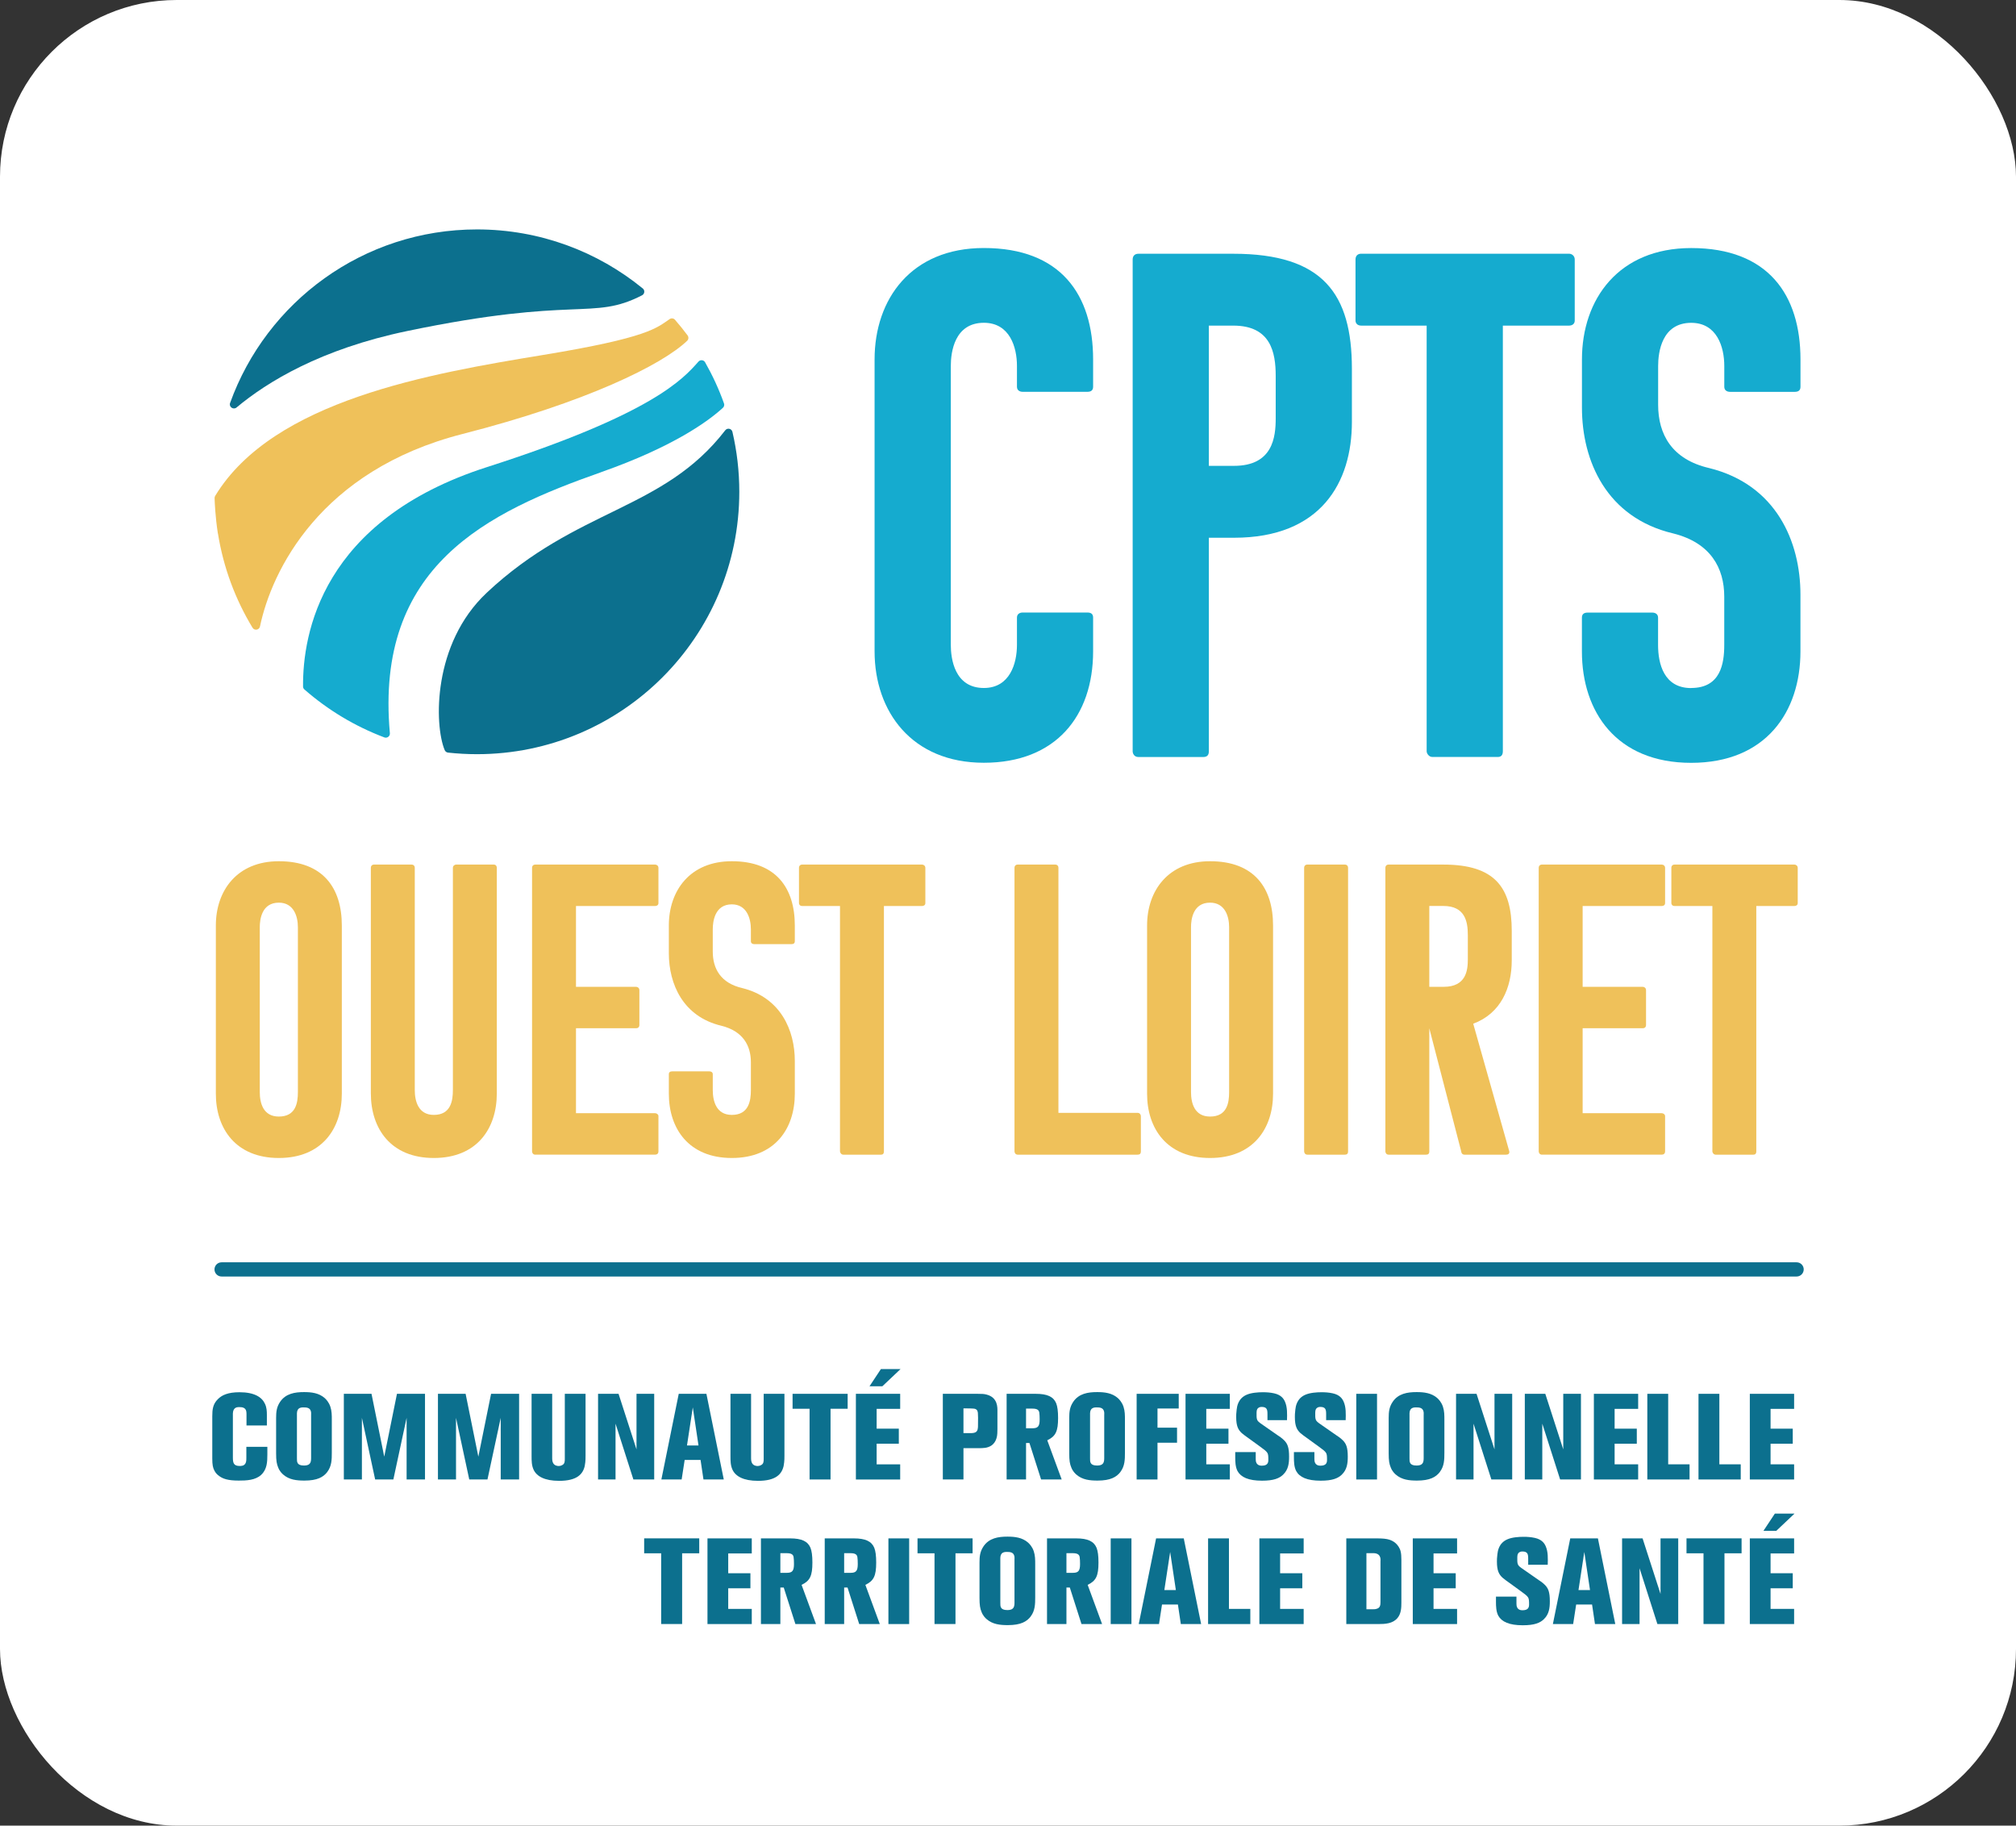 <?xml version="1.0" encoding="UTF-8"?><svg id="uuid-f1714f49-597b-4456-8573-93290bb8da99" xmlns="http://www.w3.org/2000/svg" viewBox="0 0 547.97 496.14"><rect x="0" y="0" width="547.97" height="496.14" fill="#333333" stroke="none"/><defs><style>.uuid-14c0218d-ae88-4249-917d-e4f49c845e9c{fill:#0c708e;}.uuid-14c0218d-ae88-4249-917d-e4f49c845e9c,.uuid-5ccbe9c8-edc0-4478-a8e1-31a53ad9ec7a,.uuid-646da3dd-f39d-414d-a2a2-07424b34e879,.uuid-0d943546-2aad-474c-b2af-5520909a4676{stroke-width:0px;}.uuid-5ccbe9c8-edc0-4478-a8e1-31a53ad9ec7a{fill:#fff;}.uuid-646da3dd-f39d-414d-a2a2-07424b34e879{fill:#efc15a;}.uuid-0d943546-2aad-474c-b2af-5520909a4676{fill:#15abcf;}</style></defs><g id="uuid-30494865-a887-4d2d-8b5b-4dc3cdbe1a3c"><rect class="uuid-5ccbe9c8-edc0-4478-a8e1-31a53ad9ec7a" width="547.97" height="496.14" rx="48.02" ry="48.02"/><path class="uuid-0d943546-2aad-474c-b2af-5520909a4676" d="m163.46,128.29c19.67-6.92,29.17-13.91,33.04-17.47.33-.3.44-.77.29-1.18-1.39-3.9-3.12-7.64-5.14-11.19-.38-.66-1.29-.75-1.8-.18-4.12,4.64-12.33,14.19-57.46,28.66-45.11,14.46-50.13,45.5-50.02,59.63,0,.32.14.62.38.82,6.35,5.55,13.69,9.99,21.72,13.02.77.29,1.57-.32,1.5-1.14-4.11-45.52,26.39-60.02,57.49-70.96Z"/><path class="uuid-646da3dd-f39d-414d-a2a2-07424b34e879" d="m59.24,144.98c1.48,9.25,4.73,17.91,9.4,25.61.52.86,1.83.64,2.03-.35,3.16-15.07,16.26-42.38,55.05-52.3,33.55-8.57,54.26-18.8,61.06-25.33.4-.38.44-1,.12-1.45-1.09-1.46-2.23-2.88-3.43-4.26-.37-.42-.99-.5-1.46-.18-3.52,2.38-5.69,5.03-34.3,9.73-30.73,5.05-73.43,12.32-89.22,38.31-.11.18-.17.4-.16.61.03,1.13.18,5,.89,9.61"/><path class="uuid-14c0218d-ae88-4249-917d-e4f49c845e9c" d="m110.64,89.97c46.26-9.64,50.31-2.74,63.88-9.72.71-.37.82-1.34.2-1.85-12.28-10.03-27.97-16.05-45.07-16.05-30.91,0-57.22,19.67-67.11,47.17-.38,1.06.89,1.94,1.76,1.22,8.3-6.94,22.87-15.88,46.35-20.77Z"/><path class="uuid-14c0218d-ae88-4249-917d-e4f49c845e9c" d="m132.26,161.13c-14.69,13.79-14.25,35.85-11.39,42.72.16.37.5.63.9.68,2.58.28,5.21.43,7.87.43,39.38,0,71.31-31.92,71.31-71.31,0-5.6-.65-11.06-1.87-16.29-.21-.9-1.38-1.16-1.95-.42-16.88,21.88-40.23,21.06-64.87,44.18Z"/><path class="uuid-646da3dd-f39d-414d-a2a2-07424b34e879" d="m75.79,314.7c-11.71,0-17.12-8-17.12-17.46v-45.73c0-9.46,5.75-17.46,17.12-17.46,12.05,0,17.12,7.32,17.12,17.46v45.73c0,9.46-5.41,17.46-17.12,17.46Zm-5.18-17.91c0,2.93.9,6.65,5.18,6.65,4.62,0,5.18-3.72,5.18-6.65v-44.83c0-2.93-1.13-6.65-5.18-6.65-4.62,0-5.18,4.51-5.18,6.65v44.83Z"/><path class="uuid-646da3dd-f39d-414d-a2a2-07424b34e879" d="m117.92,302.99c4.62,0,5.18-3.83,5.18-6.76v-60.37c0-.56.45-.9.9-.9h10.25c.45,0,.79.34.79.9v61.27c0,9.58-5.41,17.57-17.12,17.57s-17.12-8-17.12-17.57v-61.27c0-.56.34-.9.9-.9h10.14c.56,0,.9.34.9.9v60.37c0,2.93.9,6.76,5.18,6.76Z"/><path class="uuid-646da3dd-f39d-414d-a2a2-07424b34e879" d="m145.52,313.8c-.68,0-.9-.56-.9-.9v-77.04c0-.56.34-.9.9-.9h32.55c.45,0,.9.34.9.9v9.57c0,.56-.45.79-.9.79h-21.51v21.96h16.33c.45,0,.9.34.9.9v9.46c0,.68-.45.9-.9.9h-16.33v23.09h21.51c.45,0,.9.34.9.79v9.57c0,.68-.45.9-.9.9h-32.55Z"/><path class="uuid-646da3dd-f39d-414d-a2a2-07424b34e879" d="m198.92,302.99c4.62,0,5.18-3.83,5.18-6.76v-7.55c0-4.51-2.14-8.45-8-9.91-10.48-2.48-14.3-11.38-14.3-19.71v-7.55c0-9.46,5.74-17.46,17.12-17.46,12.05,0,17.12,7.32,17.12,17.46v4.28c0,.56-.34.79-.9.79h-10.14c-.45,0-.9-.22-.9-.79v-3.26c0-2.93-1.13-6.76-5.18-6.76-4.62,0-5.18,4.62-5.18,6.76v6.08c0,4.62,2.14,8.56,8,9.91,10.48,2.59,14.3,11.49,14.3,19.82v8.9c0,9.46-5.4,17.46-17.12,17.46s-17.12-8-17.12-17.46v-5.29c0-.56.34-.79.9-.79h10.14c.45,0,.9.22.9.79v4.28c0,2.93.9,6.76,5.18,6.76Z"/><path class="uuid-646da3dd-f39d-414d-a2a2-07424b34e879" d="m240.26,246.22v66.68c0,.68-.34.9-.79.9h-10.25c-.56,0-.9-.56-.9-.9v-66.68h-10.25c-.68,0-.9-.45-.9-.79v-9.57c0-.56.34-.9.9-.9h32.55c.45,0,.9.34.9.9v9.57c0,.56-.45.79-.9.79h-10.36Z"/><path class="uuid-646da3dd-f39d-414d-a2a2-07424b34e879" d="m276.65,313.8c-.68,0-.9-.56-.9-.9v-77.04c0-.56.34-.9.9-.9h10.14c.56,0,.9.34.9.9v66.57h21.51c.56,0,.9.45.9.9v9.57c0,.68-.34.9-.9.9h-32.55Z"/><path class="uuid-646da3dd-f39d-414d-a2a2-07424b34e879" d="m328.91,314.7c-11.71,0-17.12-8-17.12-17.46v-45.73c0-9.46,5.75-17.46,17.12-17.46,12.05,0,17.12,7.32,17.12,17.46v45.73c0,9.46-5.41,17.46-17.12,17.46Zm-5.18-17.91c0,2.93.9,6.65,5.18,6.65,4.62,0,5.18-3.72,5.18-6.65v-44.83c0-2.93-1.13-6.65-5.18-6.65-4.62,0-5.18,4.51-5.18,6.65v44.83Z"/><path class="uuid-646da3dd-f39d-414d-a2a2-07424b34e879" d="m355.38,313.8c-.68,0-.9-.56-.9-.9v-77.04c0-.56.34-.9.9-.9h10.14c.56,0,.9.34.9.9v77.04c0,.68-.34.9-.9.9h-10.14Z"/><path class="uuid-646da3dd-f39d-414d-a2a2-07424b34e879" d="m398.07,313.8c-.67,0-.9-.56-.9-.9l-8.67-33.45v33.45c0,.68-.34.9-.9.9h-10.14c-.68,0-.9-.56-.9-.9v-77.04c0-.56.34-.9.9-.9h14.87c14.08,0,18.58,6.31,18.58,18.02v8c0,7.43-2.93,14.42-10.47,17.23l9.8,34.69c.11.68-.34.9-.9.9h-11.26Zm-9.57-67.58v21.96h3.94c6.08,0,6.53-4.51,6.53-7.43v-6.65c0-3.72-.79-7.89-6.65-7.89h-3.83Z"/><path class="uuid-646da3dd-f39d-414d-a2a2-07424b34e879" d="m419.14,313.8c-.68,0-.9-.56-.9-.9v-77.04c0-.56.34-.9.9-.9h32.55c.45,0,.9.34.9.9v9.57c0,.56-.45.79-.9.79h-21.51v21.96h16.33c.45,0,.9.34.9.9v9.46c0,.68-.45.9-.9.9h-16.33v23.09h21.51c.45,0,.9.34.9.79v9.57c0,.68-.45.9-.9.9h-32.55Z"/><path class="uuid-646da3dd-f39d-414d-a2a2-07424b34e879" d="m477.38,246.22v66.68c0,.68-.34.9-.79.9h-10.25c-.56,0-.9-.56-.9-.9v-66.68h-10.25c-.68,0-.9-.45-.9-.79v-9.57c0-.56.34-.9.9-.9h32.55c.45,0,.9.34.9.9v9.57c0,.56-.45.79-.9.79h-10.36Z"/><path class="uuid-0d943546-2aad-474c-b2af-5520909a4676" d="m258.44,175.25c0,3.71.98,11.72,8.99,11.72,7.04,0,8.99-6.64,8.99-11.72v-7.42c0-.98.78-1.37,1.56-1.37h17.58c.98,0,1.56.39,1.56,1.37v9.18c0,17.58-10.16,30.28-29.7,30.28s-29.7-13.87-29.7-30.28v-79.33c0-16.41,9.96-30.28,29.7-30.28,20.91,0,29.7,12.7,29.7,30.28v7.43c0,.98-.59,1.37-1.56,1.37h-17.58c-.78,0-1.56-.39-1.56-1.37v-5.67c0-5.08-1.95-11.72-8.99-11.72-8.01,0-8.99,8.01-8.99,11.72v75.81Z"/><path class="uuid-0d943546-2aad-474c-b2af-5520909a4676" d="m309.43,205.73c-1.17,0-1.56-.98-1.56-1.56V70.52c0-.98.59-1.56,1.56-1.56h25.79c24.42,0,32.24,10.94,32.24,31.26v14.46c0,16.41-8.4,31.46-32.04,31.46h-6.84v58.03c0,1.17-.59,1.56-1.56,1.56h-17.59Zm19.15-117.23v38.1h6.84c10.55,0,11.33-7.82,11.33-12.9v-11.53c0-6.45-1.37-13.68-11.53-13.68h-6.65Z"/><path class="uuid-0d943546-2aad-474c-b2af-5520909a4676" d="m408.49,88.49v115.67c0,1.17-.59,1.56-1.37,1.56h-17.78c-.98,0-1.56-.98-1.56-1.56v-115.67h-17.78c-1.17,0-1.56-.78-1.56-1.37v-16.61c0-.98.59-1.56,1.56-1.56h56.47c.78,0,1.56.59,1.56,1.56v16.61c0,.98-.78,1.37-1.56,1.37h-17.98Z"/><path class="uuid-0d943546-2aad-474c-b2af-5520909a4676" d="m459.68,186.97c8.01,0,8.99-6.64,8.99-11.72v-13.09c0-7.81-3.71-14.65-13.87-17.19-18.17-4.3-24.81-19.74-24.81-34.19v-13.09c0-16.41,9.96-30.28,29.7-30.28,20.9,0,29.7,12.7,29.7,30.28v7.43c0,.98-.59,1.37-1.56,1.37h-17.59c-.78,0-1.56-.39-1.56-1.37v-5.67c0-5.08-1.95-11.72-8.99-11.72-8.01,0-8.99,8.01-8.99,11.72v10.55c0,8.01,3.71,14.85,13.87,17.2,18.17,4.49,24.81,19.93,24.81,34.39v15.44c0,16.41-9.38,30.28-29.7,30.28s-29.7-13.87-29.7-30.28v-9.18c0-.98.59-1.37,1.56-1.37h17.58c.78,0,1.56.39,1.56,1.37v7.42c0,5.08,1.56,11.72,8.99,11.72Z"/><path class="uuid-14c0218d-ae88-4249-917d-e4f49c845e9c" d="m71.02,400.79c-1.62,1.51-4.09,1.58-6.13,1.58-2.94,0-4.45-.49-5.54-1.42-.23-.16-.73-.59-1.09-1.32-.4-.79-.56-1.55-.56-3.26v-11.48c0-1.85.16-3.33,1.55-4.68,1.06-1.06,2.7-1.85,5.84-1.85,4.09,0,6.1,1.35,6.92,3.13.49,1.02.53,2.01.53,3.1v2.8h-5.54v-2.94c0-.33,0-.63-.07-.96-.23-.95-1.06-1.09-1.88-1.09-.43,0-.79.03-1.12.26-.73.49-.63,1.72-.63,1.85v11.58c0,1.48.2,2.31,1.88,2.31.06,0,.49,0,.82-.1.99-.36.96-1.39.96-2.21v-2.9h5.71v2.08c0,1.98-.07,4.02-1.65,5.51Z"/><path class="uuid-14c0218d-ae88-4249-917d-e4f49c845e9c" d="m88.96,400.03c-1.06,1.38-2.7,2.34-6.2,2.34-2.11,0-4.15-.2-5.8-1.65-.3-.26-.96-.89-1.35-1.91-.4-.96-.56-1.85-.56-3.86v-9.6c0-1.65.13-2.97,1.09-4.39,1.52-2.24,3.99-2.64,6.5-2.64,2.01,0,4.02.23,5.6,1.61.4.36,1.12,1.09,1.55,2.34.4,1.19.4,2.37.4,3.59v8.9c0,1.91-.03,3.66-1.22,5.24Zm-4.39-15.67c0-.49,0-.56-.07-.82-.26-.99-1.15-1.06-1.98-1.06-.1,0-.69-.03-1.12.2-.79.4-.69,1.62-.69,1.68v11.94c0,.92-.07,1.98,1.91,1.98.1,0,.72,0,1.15-.2.72-.36.79-1.09.79-1.78v-11.94Z"/><path class="uuid-14c0218d-ae88-4249-917d-e4f49c845e9c" d="m110.52,402.07v-16.75l-3.6,16.75h-4.95l-3.6-16.75v16.75h-4.91v-23.28h7.52l3.46,17.08,3.46-17.08h7.62v23.28h-5.01Z"/><path class="uuid-14c0218d-ae88-4249-917d-e4f49c845e9c" d="m136.1,402.07v-16.75l-3.6,16.75h-4.95l-3.6-16.75v16.75h-4.91v-23.28h7.52l3.46,17.08,3.46-17.08h7.62v23.28h-5.01Z"/><path class="uuid-14c0218d-ae88-4249-917d-e4f49c845e9c" d="m158.97,398.25c-.49,2.44-2.21,4.19-6.99,4.19-3.99,0-6.1-1.25-6.93-3-.56-1.19-.56-2.47-.56-3.73v-16.92h5.6v17.54c0,.07,0,.69.17,1.09.36.95,1.35.99,1.61.99.17,0,.56-.03.96-.26.69-.36.69-1.02.69-1.72v-17.64h5.64v16.75c0,.23.03,1.62-.2,2.7Z"/><path class="uuid-14c0218d-ae88-4249-917d-e4f49c845e9c" d="m172.16,402.07l-4.85-15.17v15.17h-4.75v-23.28h5.57l4.88,15.1v-15.1h4.81v23.28h-5.67Z"/><path class="uuid-14c0218d-ae88-4249-917d-e4f49c845e9c" d="m191.21,402.07l-.79-5.31h-4.32l-.82,5.31h-5.51l4.72-23.28h7.52l4.72,23.28h-5.51Zm-2.9-19.59l-1.58,10.35h3.13l-1.55-10.35Z"/><path class="uuid-14c0218d-ae88-4249-917d-e4f49c845e9c" d="m213.03,398.25c-.49,2.44-2.21,4.19-6.99,4.19-3.99,0-6.1-1.25-6.93-3-.56-1.19-.56-2.47-.56-3.73v-16.92h5.6v17.54c0,.07,0,.69.17,1.09.36.95,1.35.99,1.61.99.17,0,.56-.03.96-.26.69-.36.69-1.02.69-1.72v-17.64h5.64v16.75c0,.23.03,1.62-.2,2.7Z"/><path class="uuid-14c0218d-ae88-4249-917d-e4f49c845e9c" d="m225.75,382.85v19.22h-5.7v-19.22h-4.62v-4.06h14.97v4.06h-4.65Z"/><path class="uuid-14c0218d-ae88-4249-917d-e4f49c845e9c" d="m232.64,402.07v-23.28h12.04v4.09h-6.4v5.38h6.03v4.09h-6.03v5.6h6.4v4.12h-12.04Zm7.19-25.33h-3.49l3.1-4.68h5.34l-4.95,4.68Z"/><path class="uuid-14c0218d-ae88-4249-917d-e4f49c845e9c" d="m271.08,389.54c-.03.46-.13,2.34-1.65,3.33-1.06.69-2.24.69-3.46.69h-4.09v8.51h-5.61v-23.28h9.4c1.32,0,1.81.03,2.47.2,3.13.79,2.97,3.6,2.97,4.55v4.81c0,.4,0,.79-.03,1.19Zm-5.28-5.51c-.03-.3-.07-1.02-.92-1.19-.36-.07-1.72-.1-3-.1v6.73h1.91s.79.03,1.25-.17c.82-.33.79-1.32.79-2.04.03-1.49.03-2.71-.03-3.23Z"/><path class="uuid-14c0218d-ae88-4249-917d-e4f49c845e9c" d="m282.98,402.07l-3.17-9.92h-.92v9.92h-5.28v-23.28h7.95c3.1,0,4.78.79,5.51,2.54.36.89.53,2.17.53,4.02,0,3.63-.66,4.98-2.94,6.07l3.92,10.65h-5.6Zm-.49-18.17c-.1-.76-.66-1.09-1.88-1.09h-1.72v5.34h1.75c1.49,0,1.95-.53,1.95-2.41,0-.63-.03-1.45-.1-1.85Z"/><path class="uuid-14c0218d-ae88-4249-917d-e4f49c845e9c" d="m304.54,400.03c-1.06,1.38-2.7,2.34-6.2,2.34-2.11,0-4.15-.2-5.8-1.65-.3-.26-.96-.89-1.35-1.91-.4-.96-.56-1.85-.56-3.86v-9.6c0-1.65.13-2.97,1.09-4.39,1.52-2.24,3.99-2.64,6.5-2.64,2.01,0,4.02.23,5.6,1.61.4.36,1.12,1.09,1.55,2.34.4,1.19.4,2.37.4,3.59v8.9c0,1.91-.03,3.66-1.22,5.24Zm-4.39-15.67c0-.49,0-.56-.07-.82-.26-.99-1.15-1.06-1.98-1.06-.1,0-.69-.03-1.12.2-.79.4-.69,1.62-.69,1.68v11.94c0,.92-.07,1.98,1.91,1.98.1,0,.72,0,1.15-.2.72-.36.79-1.09.79-1.78v-11.94Z"/><path class="uuid-14c0218d-ae88-4249-917d-e4f49c845e9c" d="m314.62,382.78v5.21h5.31v4.09h-5.31v9.99h-5.67v-23.28h11.44v3.99h-5.77Z"/><path class="uuid-14c0218d-ae88-4249-917d-e4f49c845e9c" d="m322.24,402.07v-23.28h12.04v4.09h-6.4v5.38h6.03v4.09h-6.03v5.6h6.4v4.12h-12.04Z"/><path class="uuid-14c0218d-ae88-4249-917d-e4f49c845e9c" d="m348.78,400.75c-1.06,1.02-2.6,1.65-5.74,1.65-3.72,0-5.74-.96-6.66-2.6-.59-1.12-.63-2.57-.63-3.79v-1.39h5.57v1.85c0,.53,0,1.85,1.65,1.85s1.78-.89,1.78-1.62c0-.96-.03-1.45-.26-1.85-.3-.49-.86-.89-1.85-1.62l-3.36-2.44c-.59-.43-1.19-.82-1.75-1.32-.96-.89-1.52-1.88-1.52-4.39,0-.36,0-1.09.13-2.01.1-.83.36-3,2.7-4.02,1.25-.56,3.1-.69,4.42-.69,1.06,0,2.01.07,3.07.3,1.91.43,2.57,1.45,2.93,2.24.69,1.55.6,3.4.56,5.05h-5.31v-1.65c0-1.19-.13-1.95-1.58-1.95-.16,0-.53,0-.89.26-.56.4-.49,1.22-.49,1.81,0,.63-.03,1.22.33,1.72.13.2.33.36.73.66l4.78,3.33c.26.16.99.63,1.65,1.29.92.92,1.35,1.94,1.35,4.45,0,1.81-.2,3.53-1.62,4.88Z"/><path class="uuid-14c0218d-ae88-4249-917d-e4f49c845e9c" d="m364.73,400.75c-1.06,1.02-2.6,1.65-5.74,1.65-3.73,0-5.74-.96-6.66-2.6-.59-1.12-.63-2.57-.63-3.79v-1.39h5.57v1.85c0,.53,0,1.85,1.65,1.85s1.78-.89,1.78-1.62c0-.96-.03-1.45-.26-1.85-.3-.49-.86-.89-1.85-1.62l-3.36-2.44c-.59-.43-1.19-.82-1.75-1.32-.96-.89-1.52-1.88-1.52-4.39,0-.36,0-1.09.13-2.01.1-.83.36-3,2.7-4.02,1.25-.56,3.1-.69,4.42-.69,1.06,0,2.01.07,3.07.3,1.91.43,2.57,1.45,2.93,2.24.69,1.55.6,3.4.56,5.05h-5.31v-1.65c0-1.19-.13-1.95-1.58-1.95-.16,0-.53,0-.89.26-.56.4-.49,1.22-.49,1.81,0,.63-.03,1.22.33,1.72.13.2.33.36.73.66l4.78,3.33c.26.16.99.63,1.65,1.29.92.92,1.35,1.94,1.35,4.45,0,1.81-.2,3.53-1.62,4.88Z"/><path class="uuid-14c0218d-ae88-4249-917d-e4f49c845e9c" d="m368.65,402.07v-23.28h5.64v23.28h-5.64Z"/><path class="uuid-14c0218d-ae88-4249-917d-e4f49c845e9c" d="m391.37,400.03c-1.06,1.38-2.7,2.34-6.2,2.34-2.11,0-4.15-.2-5.8-1.65-.3-.26-.96-.89-1.35-1.91-.4-.96-.56-1.85-.56-3.86v-9.6c0-1.65.13-2.97,1.09-4.39,1.52-2.24,3.99-2.64,6.5-2.64,2.01,0,4.02.23,5.6,1.61.4.36,1.12,1.09,1.55,2.34.4,1.19.4,2.37.4,3.59v8.9c0,1.91-.03,3.66-1.22,5.24Zm-4.39-15.67c0-.49,0-.56-.07-.82-.26-.99-1.15-1.06-1.98-1.06-.1,0-.69-.03-1.12.2-.79.4-.69,1.62-.69,1.68v11.94c0,.92-.07,1.98,1.91,1.98.1,0,.72,0,1.15-.2.72-.36.79-1.09.79-1.78v-11.94Z"/><path class="uuid-14c0218d-ae88-4249-917d-e4f49c845e9c" d="m405.37,402.07l-4.85-15.17v15.17h-4.75v-23.28h5.57l4.88,15.1v-15.1h4.81v23.28h-5.67Z"/><path class="uuid-14c0218d-ae88-4249-917d-e4f49c845e9c" d="m424.06,402.07l-4.85-15.17v15.17h-4.75v-23.28h5.57l4.88,15.1v-15.1h4.81v23.28h-5.67Z"/><path class="uuid-14c0218d-ae88-4249-917d-e4f49c845e9c" d="m433.23,402.07v-23.28h12.04v4.09h-6.4v5.38h6.03v4.09h-6.03v5.6h6.4v4.12h-12.04Z"/><path class="uuid-14c0218d-ae88-4249-917d-e4f49c845e9c" d="m447.76,402.07v-23.28h5.67v19.16h5.81v4.12h-11.48Z"/><path class="uuid-14c0218d-ae88-4249-917d-e4f49c845e9c" d="m461.67,402.07v-23.28h5.67v19.16h5.81v4.12h-11.48Z"/><path class="uuid-14c0218d-ae88-4249-917d-e4f49c845e9c" d="m475.62,402.07v-23.28h12.04v4.09h-6.4v5.38h6.03v4.09h-6.03v5.6h6.4v4.12h-12.04Z"/><path class="uuid-14c0218d-ae88-4249-917d-e4f49c845e9c" d="m185.41,422.13v19.22h-5.7v-19.22h-4.62v-4.06h14.97v4.06h-4.65Z"/><path class="uuid-14c0218d-ae88-4249-917d-e4f49c845e9c" d="m192.3,441.36v-23.28h12.04v4.09h-6.4v5.38h6.03v4.09h-6.03v5.6h6.4v4.12h-12.04Z"/><path class="uuid-14c0218d-ae88-4249-917d-e4f49c845e9c" d="m216.2,441.36l-3.17-9.92h-.92v9.92h-5.28v-23.28h7.95c3.1,0,4.78.79,5.51,2.54.36.89.53,2.17.53,4.02,0,3.63-.66,4.98-2.94,6.07l3.92,10.65h-5.6Zm-.49-18.17c-.1-.76-.66-1.09-1.88-1.09h-1.72v5.34h1.75c1.49,0,1.95-.53,1.95-2.41,0-.63-.03-1.45-.1-1.85Z"/><path class="uuid-14c0218d-ae88-4249-917d-e4f49c845e9c" d="m233.54,441.36l-3.17-9.92h-.92v9.92h-5.28v-23.28h7.95c3.1,0,4.78.79,5.51,2.54.36.89.53,2.17.53,4.02,0,3.63-.66,4.98-2.94,6.07l3.92,10.65h-5.6Zm-.49-18.17c-.1-.76-.66-1.09-1.88-1.09h-1.72v5.34h1.75c1.49,0,1.95-.53,1.95-2.41,0-.63-.03-1.45-.1-1.85Z"/><path class="uuid-14c0218d-ae88-4249-917d-e4f49c845e9c" d="m241.48,441.36v-23.28h5.64v23.28h-5.64Z"/><path class="uuid-14c0218d-ae88-4249-917d-e4f49c845e9c" d="m259.71,422.13v19.22h-5.7v-19.22h-4.62v-4.06h14.97v4.06h-4.65Z"/><path class="uuid-14c0218d-ae88-4249-917d-e4f49c845e9c" d="m280.15,439.31c-1.06,1.38-2.7,2.34-6.2,2.34-2.11,0-4.15-.2-5.8-1.65-.3-.26-.96-.89-1.35-1.91-.4-.96-.56-1.85-.56-3.86v-9.6c0-1.65.13-2.97,1.09-4.39,1.52-2.24,3.99-2.64,6.5-2.64,2.01,0,4.02.23,5.6,1.61.4.36,1.12,1.09,1.55,2.34.4,1.19.4,2.37.4,3.59v8.9c0,1.91-.03,3.66-1.22,5.24Zm-4.39-15.67c0-.49,0-.56-.07-.82-.26-.99-1.15-1.06-1.98-1.06-.1,0-.69-.03-1.12.2-.79.4-.69,1.62-.69,1.68v11.94c0,.92-.07,1.98,1.91,1.98.1,0,.72,0,1.15-.2.72-.36.79-1.09.79-1.78v-11.94Z"/><path class="uuid-14c0218d-ae88-4249-917d-e4f49c845e9c" d="m293.96,441.36l-3.17-9.92h-.92v9.92h-5.28v-23.28h7.95c3.1,0,4.78.79,5.51,2.54.36.89.53,2.17.53,4.02,0,3.63-.66,4.98-2.94,6.07l3.92,10.65h-5.6Zm-.49-18.17c-.1-.76-.66-1.09-1.88-1.09h-1.72v5.34h1.75c1.49,0,1.95-.53,1.95-2.41,0-.63-.03-1.45-.1-1.85Z"/><path class="uuid-14c0218d-ae88-4249-917d-e4f49c845e9c" d="m301.9,441.36v-23.28h5.64v23.28h-5.64Z"/><path class="uuid-14c0218d-ae88-4249-917d-e4f49c845e9c" d="m320.96,441.36l-.79-5.31h-4.32l-.82,5.31h-5.51l4.72-23.28h7.52l4.72,23.28h-5.51Zm-2.9-19.59l-1.58,10.35h3.13l-1.55-10.35Z"/><path class="uuid-14c0218d-ae88-4249-917d-e4f49c845e9c" d="m328.37,441.36v-23.28h5.67v19.16h5.81v4.12h-11.48Z"/><path class="uuid-14c0218d-ae88-4249-917d-e4f49c845e9c" d="m342.31,441.36v-23.28h12.04v4.09h-6.4v5.38h6.03v4.09h-6.03v5.6h6.4v4.12h-12.04Z"/><path class="uuid-14c0218d-ae88-4249-917d-e4f49c845e9c" d="m379.86,439.71c-1.29,1.55-3.36,1.65-5.18,1.65h-8.74v-23.28h8.51c.17,0,1.65,0,2.6.2.63.13,2.14.53,3.1,2.05.53.82.76,1.65.76,3.56v11.61c0,1.45-.06,3.03-1.06,4.22Zm-4.62-15.5s.03-.59-.07-.92c-.33-1.29-1.75-1.19-2.04-1.19h-1.72v15.24h1.78c.59,0,.69-.03,1.02-.13.96-.26,1.02-1.06,1.02-1.85v-11.15Z"/><path class="uuid-14c0218d-ae88-4249-917d-e4f49c845e9c" d="m384.01,441.36v-23.28h12.04v4.09h-6.4v5.38h6.03v4.09h-6.03v5.6h6.4v4.12h-12.04Z"/><path class="uuid-14c0218d-ae88-4249-917d-e4f49c845e9c" d="m419.65,440.04c-1.06,1.02-2.6,1.65-5.74,1.65-3.72,0-5.74-.96-6.66-2.6-.59-1.12-.63-2.57-.63-3.79v-1.39h5.57v1.85c0,.53,0,1.85,1.65,1.85s1.78-.89,1.78-1.62c0-.96-.03-1.45-.26-1.85-.3-.49-.86-.89-1.85-1.62l-3.36-2.44c-.59-.43-1.19-.82-1.75-1.32-.96-.89-1.52-1.88-1.52-4.39,0-.36,0-1.09.13-2.01.1-.83.36-3,2.7-4.02,1.25-.56,3.1-.69,4.42-.69,1.06,0,2.01.07,3.07.3,1.91.43,2.57,1.45,2.93,2.24.69,1.55.6,3.4.56,5.05h-5.31v-1.65c0-1.19-.13-1.95-1.58-1.95-.16,0-.53,0-.89.26-.56.4-.49,1.22-.49,1.81,0,.63-.03,1.22.33,1.72.13.2.33.36.73.66l4.78,3.33c.26.16.99.63,1.65,1.29.92.92,1.35,1.94,1.35,4.45,0,1.81-.2,3.53-1.62,4.88Z"/><path class="uuid-14c0218d-ae88-4249-917d-e4f49c845e9c" d="m433.53,441.36l-.79-5.31h-4.32l-.82,5.31h-5.51l4.72-23.28h7.52l4.72,23.28h-5.51Zm-2.9-19.59l-1.58,10.35h3.13l-1.55-10.35Z"/><path class="uuid-14c0218d-ae88-4249-917d-e4f49c845e9c" d="m450.5,441.36l-4.85-15.17v15.17h-4.75v-23.28h5.57l4.88,15.1v-15.1h4.81v23.28h-5.67Z"/><path class="uuid-14c0218d-ae88-4249-917d-e4f49c845e9c" d="m468.73,422.13v19.22h-5.7v-19.22h-4.62v-4.06h14.97v4.06h-4.65Z"/><path class="uuid-14c0218d-ae88-4249-917d-e4f49c845e9c" d="m475.62,441.36v-23.28h12.04v4.09h-6.4v5.38h6.03v4.09h-6.03v5.6h6.4v4.12h-12.04Zm7.19-25.33h-3.49l3.1-4.68h5.34l-4.95,4.68Z"/><path class="uuid-14c0218d-ae88-4249-917d-e4f49c845e9c" d="m60.23,346.91h428.11c1.06,0,1.93-.86,1.93-1.93s-.86-1.93-1.93-1.93H60.23c-1.06,0-1.93.86-1.93,1.93s.86,1.93,1.93,1.93"/></g></svg>